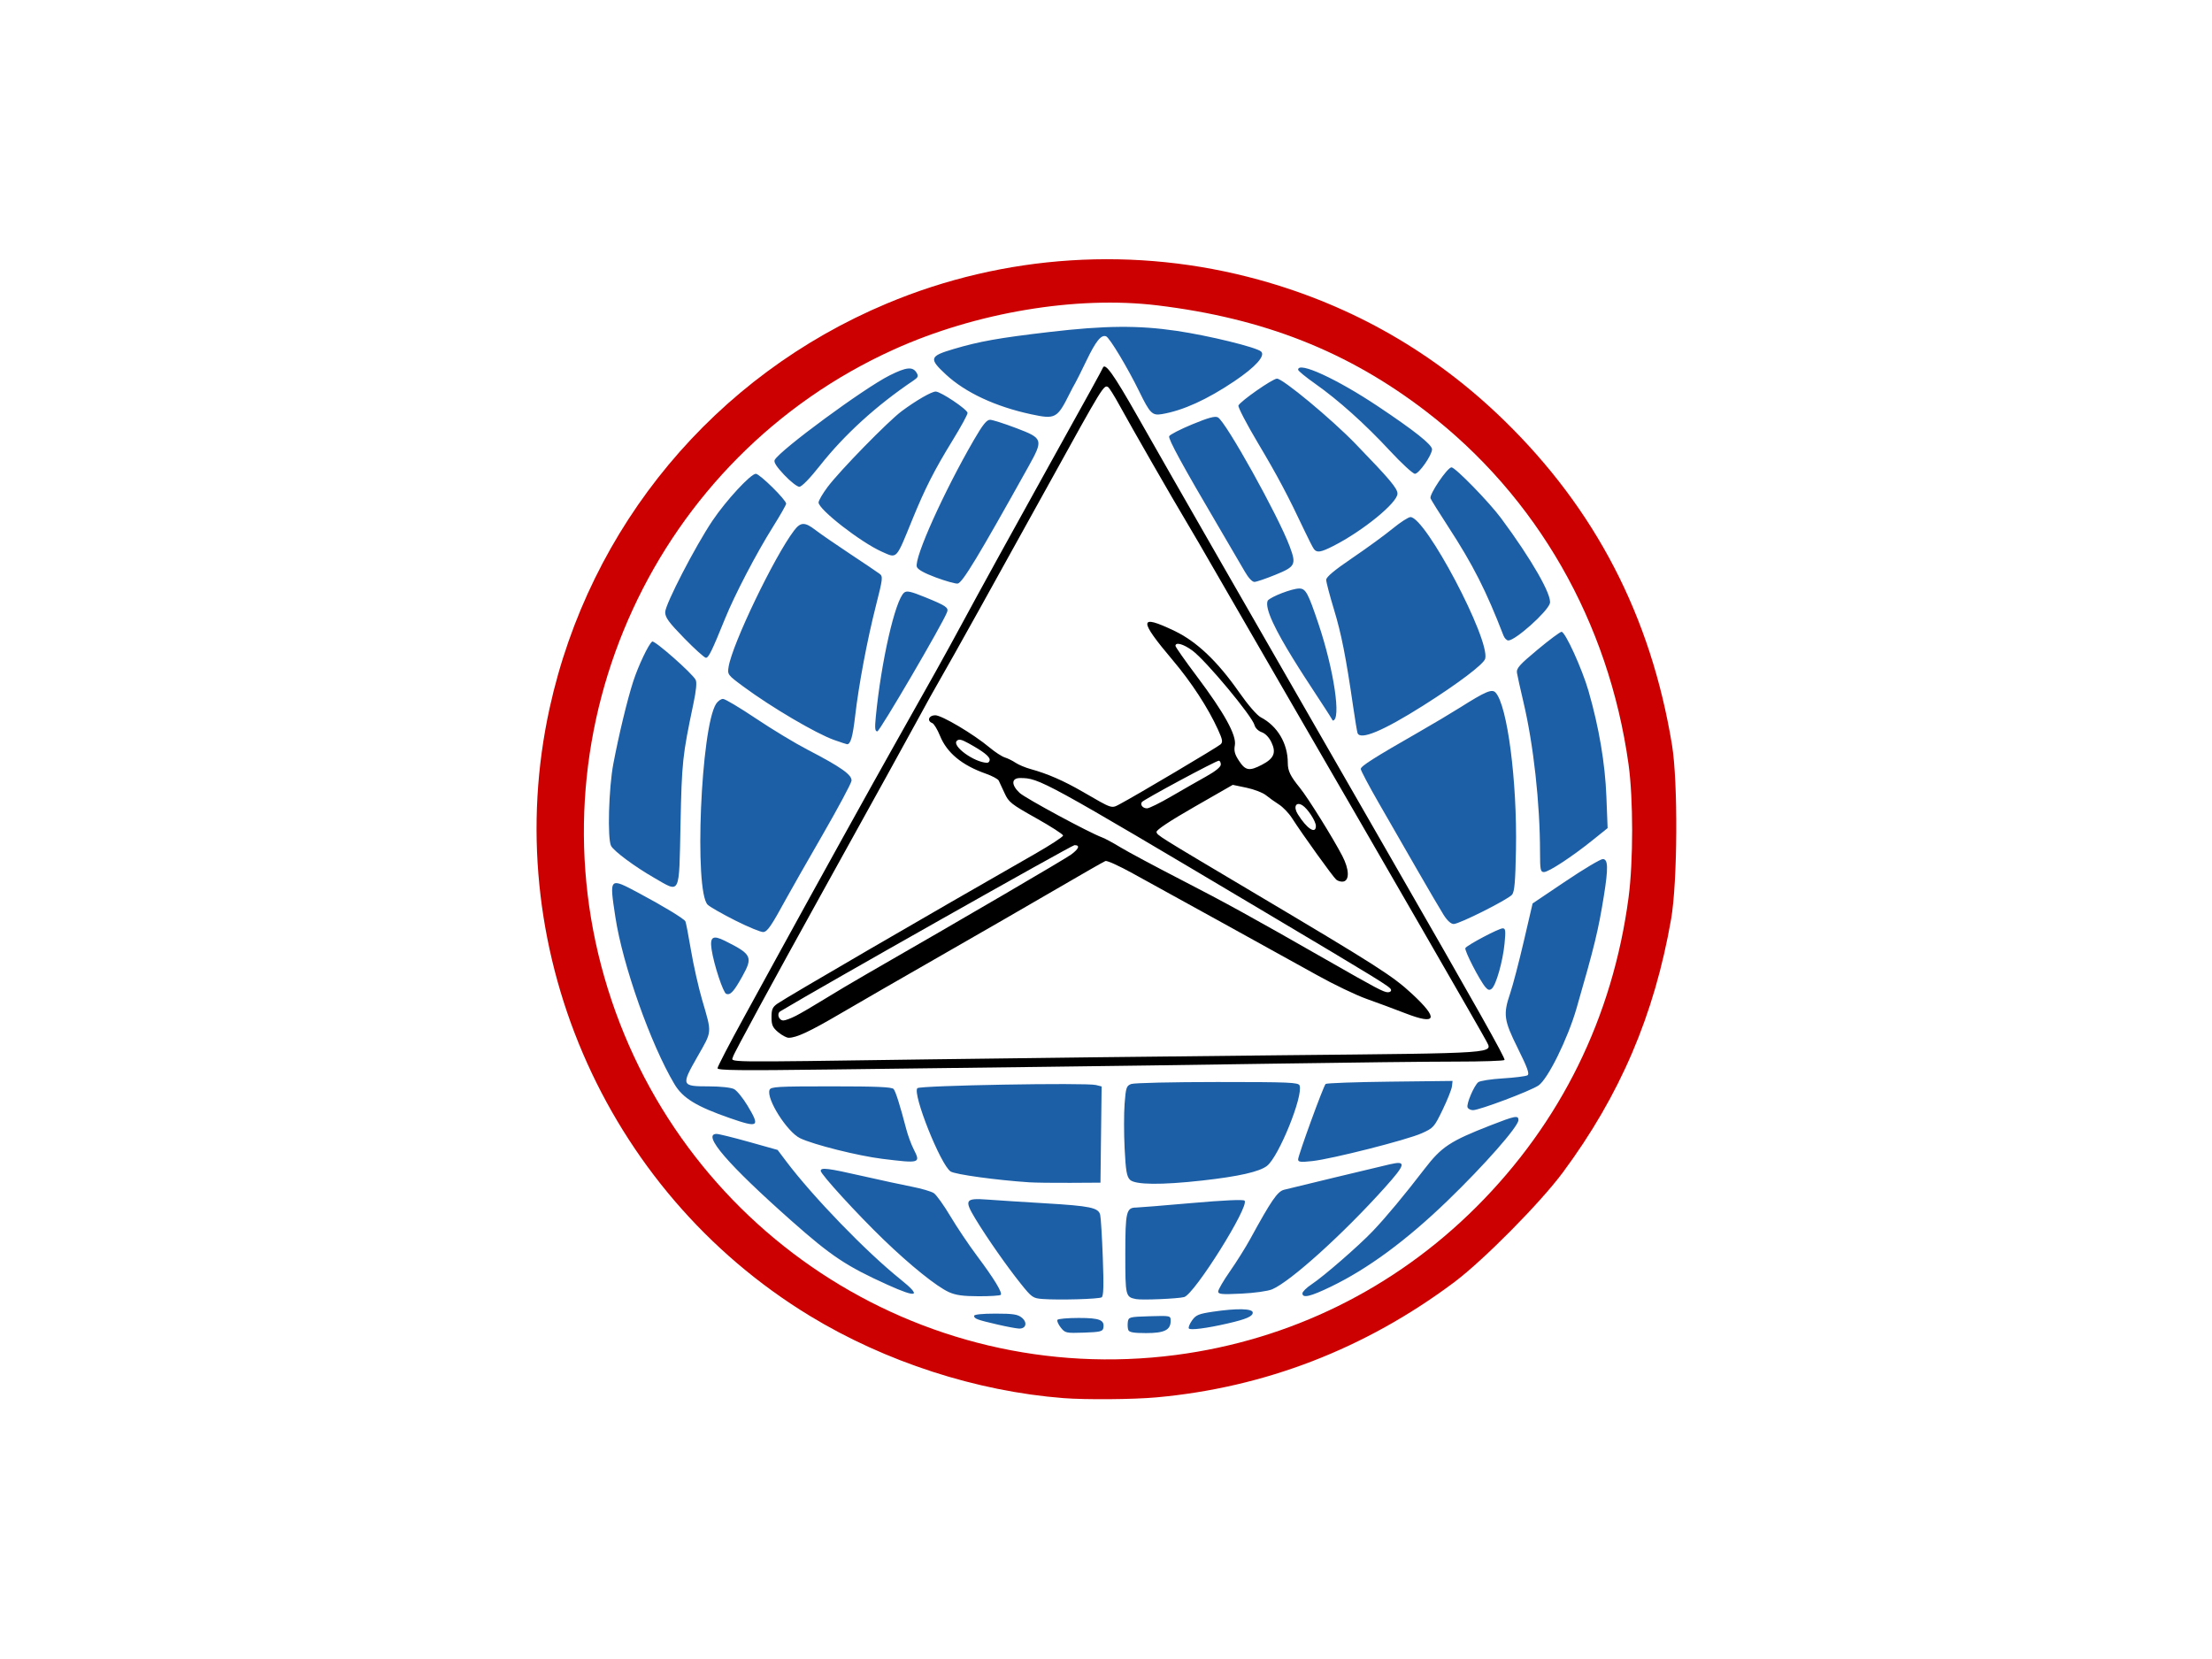 <?xml version="1.0" encoding="UTF-8" standalone="no"?>
<!-- Created with Inkscape (http://www.inkscape.org/) -->
<svg
   xmlns:svg="http://www.w3.org/2000/svg"
   xmlns="http://www.w3.org/2000/svg"
   version="1.0"
   width="1024"
   height="768"
   id="svg3198">
  <defs
     id="defs3200" />
  <g
     transform="translate(0,-284.362)"
     id="layer1">
    <rect
       width="1024"
       height="768"
       x="0"
       y="284.362"
       id="rect3786"
       style="fill:#ffffff;fill-opacity:1;stroke:none;stroke-width:16.575;stroke-miterlimit:4;stroke-dasharray:none;stroke-opacity:1" />
    <g
       transform="matrix(1,0,0,1.002,517.65,-196.492)"
       id="g3251">
      <path
         d="M -26.599,1093.211 C -27.747,1091.75 -28.442,1090.159 -28.142,1089.673 C -27.842,1089.188 -23.403,1088.791 -18.278,1088.791 C -8.47,1088.791 -6.175,1089.738 -6.893,1093.493 C -7.187,1095.031 -8.487,1095.332 -15.874,1095.578 C -24.185,1095.855 -24.589,1095.766 -26.599,1093.211 z M 4.675,1094.363 C 4.374,1093.579 4.276,1091.891 4.457,1090.613 C 4.772,1088.388 5.193,1088.279 14.536,1088.005 C 24.219,1087.72 24.286,1087.735 24.286,1090.1 C 24.286,1094.362 21.434,1095.791 12.926,1095.791 C 7.176,1095.791 5.084,1095.429 4.675,1094.363 z M 32.691,1093.638 C 32.399,1093.164 33.078,1091.486 34.202,1089.909 C 35.971,1087.425 37.258,1086.889 43.806,1085.915 C 54.936,1084.26 62.286,1084.419 62.286,1086.315 C 62.286,1088.061 59.328,1089.347 50.786,1091.317 C 41.042,1093.565 33.263,1094.562 32.691,1093.638 z M -55.894,1091.834 C -65.305,1089.659 -66.714,1089.136 -66.714,1087.822 C -66.714,1087.183 -62.952,1086.791 -56.825,1086.791 C -48.704,1086.791 -46.529,1087.121 -44.658,1088.635 C -41.887,1090.879 -42.63,1093.831 -45.933,1093.7 C -47.188,1093.65 -51.67,1092.811 -55.894,1091.834 z M -34.965,1080.038 C -39.48,1079.699 -39.985,1079.347 -45.095,1072.986 C -51.517,1064.992 -60.835,1051.689 -66.095,1043.006 C -71.406,1034.238 -70.833,1033.337 -60.44,1034.116 C -55.916,1034.455 -43.889,1035.227 -33.714,1035.83 C -12.877,1037.067 -9.169,1037.843 -8.342,1041.14 C -8.03,1042.382 -7.484,1051.302 -7.129,1060.964 C -6.646,1074.075 -6.784,1078.716 -7.674,1079.266 C -8.989,1080.078 -27.473,1080.601 -34.965,1080.038 z M 8.286,1080.086 C 3.39,1079.132 3.286,1078.698 3.286,1059.24 C 3.286,1039.771 3.752,1037.791 8.333,1037.791 C 9.38,1037.791 20.881,1036.858 33.89,1035.719 C 48.878,1034.406 57.891,1033.996 58.495,1034.6 C 60.929,1037.034 35.321,1077.818 30.527,1079.143 C 27.745,1079.912 11.029,1080.621 8.286,1080.086 z M -78.382,1076.855 C -84.113,1074.253 -96.128,1064.607 -108.66,1052.548 C -120.723,1040.941 -137.714,1022.4 -137.714,1020.845 C -137.714,1019.168 -134.47,1019.567 -118.35,1023.226 C -110.025,1025.115 -99.676,1027.346 -95.352,1028.184 C -91.028,1029.022 -86.528,1030.347 -85.352,1031.128 C -84.176,1031.91 -80.739,1036.693 -77.714,1041.757 C -74.689,1046.822 -69.155,1055.046 -65.416,1060.033 C -57.423,1070.693 -53.456,1077.199 -54.383,1078.126 C -54.748,1078.492 -59.36,1078.781 -64.631,1078.769 C -71.861,1078.752 -75.237,1078.282 -78.382,1076.855 z M 85.286,1077.424 C 85.286,1076.672 87.198,1074.795 89.536,1073.253 C 95.14,1069.555 111.465,1055.382 117.882,1048.643 C 124.085,1042.128 132.45,1032.094 141.786,1019.97 C 149.688,1009.708 153.617,1007.114 172.28,999.841 C 183.797,995.353 185.286,995.07 185.286,997.369 C 185.286,1000.323 169.483,1018.248 152.295,1034.791 C 133.351,1053.023 115.6,1066.071 98.518,1074.317 C 88.96,1078.931 85.286,1079.794 85.286,1077.424 z M -106.76,1073.476 C -125.831,1064.875 -132.735,1060.292 -151.214,1043.961 C -180.655,1017.942 -192.82,1003.87 -185.964,1003.764 C -185.002,1003.749 -178.242,1005.408 -170.942,1007.452 L -157.67,1011.167 L -153.71,1016.412 C -141.289,1032.864 -116.602,1058.311 -100.795,1070.955 C -90.847,1078.913 -92.838,1079.755 -106.76,1073.476 z M 46.286,1076.555 C 46.286,1075.719 48.761,1071.493 51.787,1067.163 C 54.812,1062.833 58.975,1056.213 61.037,1052.452 C 70.944,1034.379 73.71,1030.36 76.786,1029.569 C 80.198,1028.691 119.732,1019.196 125.725,1017.815 C 133.538,1016.015 133.178,1017.702 123.432,1028.549 C 104.257,1049.893 79.799,1071.941 71.286,1075.556 C 69.295,1076.401 63.15,1077.264 57.036,1077.558 C 47.86,1077.998 46.286,1077.851 46.286,1076.555 z M -41.214,1026.126 C -56.373,1025.127 -75.453,1022.505 -77.573,1021.13 C -82.195,1018.135 -95.403,985.08 -92.956,982.633 C -91.702,981.378 -14.916,980.021 -10.329,981.173 L -7.676,981.838 L -7.945,1004.065 L -8.214,1026.291 L -22.214,1026.373 C -29.914,1026.419 -38.464,1026.308 -41.214,1026.126 z M 5.448,1024.953 C 3.941,1023.446 3.496,1020.853 2.973,1010.536 C 2.623,1003.616 2.619,994.281 2.965,989.789 C 3.539,982.356 3.811,981.542 6.005,980.707 C 7.331,980.203 25.276,979.791 45.882,979.791 C 79.164,979.791 83.416,979.968 83.957,981.377 C 85.771,986.104 74.381,1014.211 68.905,1018.518 C 65.452,1021.234 55.846,1023.413 39.052,1025.289 C 19.942,1027.424 7.798,1027.303 5.448,1024.953 z M -109.214,1015.281 C -120.381,1013.907 -141.075,1008.728 -147.239,1005.765 C -153.267,1002.868 -162.988,987.551 -161.409,983.438 C -160.843,981.963 -157.864,981.791 -132.868,981.791 C -111.742,981.791 -104.716,982.095 -103.957,983.041 C -102.989,984.249 -100.993,990.574 -98.109,1001.571 C -97.347,1004.476 -95.805,1008.654 -94.681,1010.856 C -91.373,1017.34 -91.692,1017.437 -109.214,1015.281 z M 83.286,1015.554 C 83.286,1013.704 94.98,981.685 96.018,980.692 C 96.44,980.288 109.836,979.808 125.786,979.624 L 154.786,979.291 L 154.505,981.782 C 154.35,983.151 152.406,988.028 150.185,992.618 C 146.291,1000.663 145.941,1001.054 140.465,1003.494 C 133.56,1006.571 98.914,1015.35 89.839,1016.322 C 84.423,1016.902 83.286,1016.769 83.286,1015.554 z M -179.714,996.483 C -195.23,991.113 -201.567,987.244 -205.42,980.791 C -216.446,962.322 -229.426,925.665 -232.79,903.495 C -235.586,885.068 -235.69,885.172 -221.869,892.521 C -210.749,898.435 -201.18,904.226 -200.377,905.529 C -200.119,905.948 -198.958,911.917 -197.797,918.793 C -196.637,925.67 -194.308,936.02 -192.622,941.793 C -188.017,957.567 -187.889,956.002 -194.774,968.063 C -202.429,981.474 -202.306,981.785 -189.342,981.806 C -184.078,981.814 -179.208,982.343 -177.836,983.056 C -176.528,983.735 -173.709,987.196 -171.571,990.746 C -165.676,1000.539 -166.441,1001.078 -179.714,996.483 z M 161.723,991.488 C 161.12,989.916 164.698,981.523 166.669,979.887 C 167.443,979.245 172.591,978.445 178.109,978.109 C 183.627,977.772 188.736,977.13 189.463,976.681 C 190.481,976.052 189.471,973.23 185.034,964.317 C 178.499,951.187 178.134,948.563 181.479,938.735 C 182.685,935.191 185.509,924.416 187.754,914.791 L 191.836,897.291 L 207.102,887.041 C 215.498,881.403 223.249,876.791 224.327,876.791 C 226.803,876.791 226.915,880.921 224.792,894.052 C 222.245,909.81 220.452,917.155 212.16,945.791 C 208.079,959.885 198.866,978.508 194.539,981.41 C 190.738,983.958 167.242,992.791 164.262,992.791 C 163.141,992.791 161.998,992.205 161.723,991.488 z M -181.445,939.08 C -182.871,938.567 -187.19,925.497 -188.229,918.552 C -189.103,912.712 -187.659,911.779 -182.061,914.564 C -169.587,920.77 -168.988,922.012 -174.076,931.111 C -177.948,938.033 -179.547,939.762 -181.445,939.08 z M 170.062,936.037 C 167.366,932.954 160.114,918.877 160.718,917.9 C 161.587,916.494 176.194,908.791 177.992,908.791 C 179.316,908.791 179.441,909.841 178.841,915.924 C 178.038,924.076 174.922,935.018 172.934,936.667 C 171.916,937.513 171.219,937.36 170.062,936.037 z M -177.214,905.197 C -183.264,902.162 -189.038,898.868 -190.045,897.877 C -196.393,891.625 -193.202,815.917 -186.131,805.041 C -185.326,803.803 -183.891,802.791 -182.941,802.792 C -181.991,802.793 -175.139,806.863 -167.714,811.837 C -160.289,816.811 -149.489,823.323 -143.714,826.309 C -128.359,834.249 -123.162,837.915 -123.454,840.602 C -123.586,841.817 -129.607,853.044 -136.834,865.551 C -144.06,878.058 -151.573,891.216 -153.529,894.791 C -160.636,907.778 -162.356,910.292 -164.279,910.502 C -165.343,910.619 -171.164,908.231 -177.214,905.197 z M 150.627,902.541 C 149.15,900.203 143.664,890.866 138.434,881.791 C 133.205,872.716 125.182,858.798 120.606,850.861 C 116.03,842.925 112.286,835.856 112.286,835.153 C 112.286,833.855 118.554,829.884 139.286,818.048 C 145.611,814.437 154.22,809.32 158.418,806.677 C 170.104,799.318 173.032,798.088 174.678,799.846 C 180.146,805.687 184.719,840.759 184.137,872.39 C 183.865,887.2 183.46,891.88 182.337,893.232 C 180.462,895.487 157.934,906.791 155.314,906.791 C 154.045,906.791 152.327,905.233 150.627,902.541 z M -214.785,885.472 C -223.81,880.291 -233.441,873.17 -234.763,870.699 C -236.506,867.442 -235.864,844.073 -233.721,832.789 C -231.192,819.472 -227.251,803.165 -224.539,794.791 C -222.178,787.498 -217.301,777.272 -215.719,776.294 C -214.637,775.625 -197.261,790.9 -195.623,793.96 C -194.998,795.129 -195.337,798.781 -196.648,804.999 C -201.711,829.018 -202.02,831.898 -202.621,860.791 C -203.315,894.128 -202.519,892.513 -214.785,885.472 z M 195.276,873.541 C 195.252,850.939 192.271,824.034 187.609,804.321 C 186.174,798.254 184.822,792.166 184.604,790.791 C 184.268,788.662 185.681,787.067 194.133,780.041 C 199.591,775.503 204.587,771.791 205.235,771.791 C 206.955,771.791 214.752,788.871 217.722,799.146 C 222.575,815.933 225.396,832.553 225.995,847.885 L 226.565,862.479 L 219.675,868.012 C 210.123,875.684 199.267,882.791 197.1,882.791 C 195.479,882.791 195.285,881.804 195.276,873.541 z M -131.518,821.76 C -139.945,818.766 -160.595,806.633 -173.578,797.046 C -180.81,791.705 -180.93,791.544 -180.353,787.95 C -178.667,777.457 -159.286,737.186 -150.077,725.041 C -147.022,721.012 -145.082,720.965 -140.113,724.798 C -137.969,726.452 -130.814,731.375 -124.214,735.737 C -117.614,740.1 -111.433,744.259 -110.477,744.98 C -108.845,746.212 -108.948,747.106 -112.177,759.791 C -116.24,775.755 -120.091,796.186 -121.789,810.791 C -122.909,820.425 -123.933,823.91 -125.587,823.718 C -125.932,823.678 -128.601,822.797 -131.518,821.76 z M 110.79,818.541 C 110.553,817.853 109.671,812.566 108.831,806.791 C 105.44,783.471 103.322,772.741 99.888,761.483 C 97.907,754.988 96.286,748.822 96.286,747.779 C 96.286,746.474 100.067,743.32 108.421,737.658 C 115.096,733.134 123.478,727.038 127.048,724.112 C 130.619,721.185 134.329,718.791 135.292,718.791 C 142.312,718.791 172.157,775.199 169.898,784.198 C 169.274,786.686 157.485,795.595 141.286,805.822 C 122.629,817.601 111.999,822.034 110.79,818.541 z M -112.215,811.041 C -109.717,785.432 -103.245,757.136 -99.098,753.695 C -97.9,752.7 -96.058,753.099 -89.416,755.796 C -79.696,759.741 -78.43,760.599 -79.221,762.701 C -81.228,768.035 -110.388,817.791 -111.508,817.791 C -112.592,817.791 -112.738,816.401 -112.215,811.041 z M 69.215,757.377 C 70.76,755.515 80.482,751.791 83.798,751.791 C 86.796,751.791 87.862,753.74 92.689,768.049 C 99.891,789.399 103.356,812.791 99.316,812.791 C 93.148,802.246 65.918,764.609 69.215,757.377 z M -200.896,774.769 C -208.077,767.422 -209.714,765.182 -209.714,762.705 C -209.714,759.152 -195.744,732.19 -187.811,720.434 C -181.48,711.052 -170.116,698.791 -167.752,698.791 C -165.976,698.791 -153.714,710.853 -153.714,712.6 C -153.714,713.14 -156.483,717.988 -159.867,723.372 C -167.565,735.62 -177.515,754.657 -182.038,765.791 C -188.073,780.647 -189.613,783.791 -190.861,783.791 C -191.53,783.791 -196.046,779.731 -200.896,774.769 z M 178.365,773.541 C 170.352,752.834 164.258,740.854 152.807,723.291 C 148.568,716.79 144.868,710.867 144.585,710.128 C 143.903,708.35 152.362,695.866 154.286,695.812 C 155.993,695.763 171.621,711.755 177.231,719.291 C 191.337,738.239 200.974,755.047 199.818,758.688 C 198.541,762.713 183.854,775.791 180.611,775.791 C 179.855,775.791 178.844,774.778 178.365,773.541 z M -84.421,746.679 C -89.822,744.677 -92.832,742.997 -93.222,741.766 C -94.515,737.692 -80.655,706.955 -66.741,683.041 C -62.641,675.993 -60.866,673.802 -59.287,673.839 C -58.147,673.866 -52.714,675.594 -47.214,677.68 C -34.744,682.409 -34.572,682.948 -41.544,695.437 C -64.774,737.051 -72.177,749.261 -74.326,749.507 C -75.364,749.626 -79.908,748.353 -84.421,746.679 z M 58.651,744.041 C 57.156,741.428 51.818,732.316 46.789,723.791 C 29.9,695.158 23.094,682.732 23.591,681.437 C 23.863,680.729 28.651,678.264 34.231,675.96 C 41.738,672.859 44.837,672.015 46.147,672.717 C 49.843,674.695 74.097,718.192 79.387,732.331 C 82.53,740.734 82.061,741.666 72.786,745.441 C 68.386,747.232 64.017,748.718 63.078,748.744 C 62.062,748.772 60.268,746.865 58.651,744.041 z M -109.422,734.779 C -119.178,730.442 -138.714,715.276 -138.714,712.039 C -138.714,711.177 -136.829,707.957 -134.524,704.882 C -128.923,697.408 -106.472,674.478 -100.214,669.841 C -93.571,664.917 -86.403,660.791 -84.494,660.791 C -82.15,660.791 -69.751,669.094 -69.731,670.677 C -69.722,671.439 -72.836,677.131 -76.651,683.326 C -85.112,697.064 -89.417,705.521 -95.379,720.113 C -102.983,738.725 -102.255,737.965 -109.422,734.779 z M 90.594,733.541 C 90.079,732.853 88.17,729.141 86.352,725.291 C 78.619,708.914 73.771,699.801 64.734,684.652 C 59.463,675.816 55.379,667.989 55.66,667.258 C 56.387,665.363 71.448,654.861 73.493,654.823 C 76.16,654.773 98.708,673.449 109.836,684.926 C 125.717,701.303 129.286,705.529 129.286,707.96 C 129.286,712.155 113.224,725.228 99.569,732.147 C 93.749,735.097 91.967,735.373 90.594,733.541 z M -154.621,699.295 C -158.226,695.484 -159.573,693.365 -159.017,692.381 C -156.353,687.669 -117.742,659.318 -105.875,653.36 C -98.078,649.446 -95.098,649.155 -93.316,652.134 C -92.408,653.653 -92.647,654.268 -94.68,655.634 C -111.917,667.218 -126.666,680.608 -138.087,695.041 C -142.758,700.943 -146.517,704.791 -147.614,704.791 C -148.609,704.791 -151.763,702.318 -154.621,699.295 z M 125.767,688.144 C 114.215,675.722 101.936,664.736 91.036,657.073 C 86.773,654.076 83.286,651.212 83.286,650.708 C 83.286,646.721 101.13,654.89 120.286,667.647 C 137.105,678.847 145.286,685.333 145.286,687.468 C 145.286,690.131 139.234,698.791 137.372,698.791 C 136.435,698.791 131.212,694 125.767,688.144 z M -40.214,671.313 C -56.728,667.787 -70.692,661.299 -79.714,652.963 C -87.743,645.545 -87.415,644.453 -76.165,641.131 C -64.189,637.595 -55.311,636.02 -31.923,633.283 C -6.294,630.283 9.299,630.14 26.984,632.742 C 41.981,634.948 64.099,640.355 66.172,642.321 C 68.229,644.271 63.563,649.44 53.858,655.963 C 41.108,664.532 29.966,669.582 20.203,671.218 C 15.761,671.963 14.706,670.909 9.752,660.786 C 4.371,649.79 -3.992,635.898 -5.603,635.28 C -7.879,634.407 -10.354,637.474 -14.774,646.649 C -17.064,651.402 -19.347,655.966 -19.847,656.791 C -20.348,657.616 -21.545,659.866 -22.509,661.791 C -28.231,673.225 -29.094,673.688 -40.214,671.313 z"
         id="path3259"
         style="fill:#1d5fa7;fill-opacity:1" />
      <path
         d="M -25.714,1126.093 C -66.008,1122.97 -108.293,1109.28 -143.214,1088.05 C -238.824,1029.924 -287.576,916.226 -263.6,807.291 C -245.077,723.131 -187.143,653.755 -107.535,620.402 C -53.033,597.568 7.667,593.7 64.786,609.422 C 108.051,621.331 146.008,643.049 178.157,674.291 C 220.572,715.509 246.178,764.867 255.973,824.291 C 258.801,841.451 258.563,887.651 255.558,904.821 C 247.804,949.116 231.952,986.135 205.469,1021.791 C 194.947,1035.958 168.559,1062.559 154.993,1072.674 C 113.893,1103.319 67.391,1121.242 17.286,1125.749 C 6.553,1126.715 -15.42,1126.89 -25.714,1126.093 z M 26.286,1106.164 C 79.152,1099.285 127.507,1075.522 165.359,1037.819 C 204.495,998.837 228.551,950.042 235.872,894.791 C 238.082,878.11 238.078,849.181 235.862,833.291 C 226.681,767.44 193.406,709.524 142.207,670.279 C 106.062,642.573 67.077,627.209 17.786,621.243 C -19.74,616.7 -66.283,624.482 -104.326,641.658 C -214.435,691.373 -271.702,815.444 -238.225,931.753 C -204.846,1047.721 -92.725,1121.651 26.286,1106.164 z M -25.076,1092.291 C -25.56,1091.03 -24.3,1090.791 -17.183,1090.791 C -10.322,1090.791 -8.714,1091.075 -8.714,1092.291 C -8.714,1093.497 -10.258,1093.791 -16.607,1093.791 C -22.701,1093.791 -24.632,1093.449 -25.076,1092.291 z M 6.286,1091.849 C 6.286,1090.052 6.826,1089.95 13.536,1090.487 C 21.548,1091.128 21.771,1091.197 20.827,1092.724 C 20.462,1093.314 17.064,1093.791 13.227,1093.791 C 7.022,1093.791 6.286,1093.585 6.286,1091.849 z M -53.214,1090.314 L -58.214,1089.028 L -52.587,1088.91 C -48.688,1088.827 -46.577,1089.252 -45.714,1090.291 C -44.156,1092.168 -45.976,1092.174 -53.214,1090.314 z M 36.286,1090.459 C 37.942,1088.714 50.273,1086.473 55.476,1086.973 C 58.269,1087.241 57.663,1087.566 51.6,1089.051 C 47.647,1090.019 42.247,1091.088 39.6,1091.426 C 35.235,1091.983 34.926,1091.893 36.286,1090.459 z M -33.416,1077.99 L -38.618,1077.69 L -45.445,1068.99 C -55.598,1056.053 -67.651,1037.394 -66.559,1036.302 C -66.257,1036 -59.305,1036.226 -51.112,1036.805 C -42.918,1037.385 -30.675,1038.245 -23.906,1038.716 C -17.136,1039.188 -11.296,1039.876 -10.927,1040.245 C -10.073,1041.098 -8.266,1076.676 -9.037,1077.447 C -9.685,1078.095 -25.5,1078.448 -33.416,1077.99 z M 9.286,1077.869 L 5.786,1077.291 L 5.513,1059.018 C 5.303,1044.926 5.532,1040.646 6.513,1040.309 C 8.262,1039.709 55.659,1035.831 56.081,1036.253 C 56.97,1037.142 41.137,1064.026 35.391,1071.384 C 33.073,1074.352 30.189,1076.979 28.981,1077.222 C 24.863,1078.052 12.794,1078.448 9.286,1077.869 z M -76.214,1075.715 C -81.074,1074.265 -95.452,1062.742 -109.485,1049.051 C -123.111,1035.757 -135.069,1022.813 -134.371,1022.114 C -134.148,1021.891 -125.696,1023.554 -115.59,1025.811 C -105.483,1028.067 -94.739,1030.448 -91.714,1031.102 C -86.455,1032.239 -86.03,1032.575 -82.01,1038.791 C -77.218,1046.199 -66.012,1062.529 -60.49,1070.15 C -58.441,1072.978 -56.754,1075.628 -56.74,1076.041 C -56.705,1077.078 -72.533,1076.814 -76.214,1075.715 z M 49.307,1074.083 C 56.19,1064.639 61.992,1055.504 66.404,1047.164 C 74.765,1031.359 73.451,1032.467 88.018,1028.938 C 114.68,1022.479 126.213,1019.791 127.268,1019.791 C 128.84,1019.791 113.948,1036.885 104.138,1046.342 C 92.697,1057.371 75.221,1071.502 70.67,1073.403 C 68.604,1074.267 62.619,1075.229 57.371,1075.543 C 47.919,1076.107 47.843,1076.093 49.307,1074.083 z M 90.286,1075.424 C 90.286,1075.222 92.086,1073.865 94.286,1072.409 C 96.951,1070.646 98.286,1070.206 98.286,1071.091 C 98.286,1071.822 96.695,1073.179 94.752,1074.106 C 91.154,1075.821 90.286,1076.078 90.286,1075.424 z M -114.068,1067.779 C -127.9,1060.837 -132.013,1058.007 -146.407,1045.531 C -168.126,1026.706 -188.416,1005.791 -184.96,1005.791 C -183.931,1005.791 -159.492,1012.657 -159.197,1013.029 C -143.314,1033.048 -121.119,1056.545 -106.412,1068.912 C -103.221,1071.595 -100.971,1073.776 -101.412,1073.759 C -101.853,1073.742 -107.548,1071.05 -114.068,1067.779 z M 101.286,1068.76 C 100.035,1067.927 100.367,1067.251 103.286,1064.693 C 114.644,1054.737 126.302,1042.368 137.596,1028.291 C 151.259,1011.262 151.304,1011.225 167.075,1004.155 C 174.645,1000.762 175.501,1000.577 176.951,1002.027 C 178.401,1003.477 178.145,1004.126 173.997,1009.516 C 165.678,1020.327 134.241,1049.64 122.528,1057.506 C 116.62,1061.474 111.293,1065.139 110.692,1065.649 C 109.597,1066.578 103.65,1069.804 103.085,1069.775 C 102.921,1069.767 102.111,1069.31 101.286,1068.76 z M -41.214,1024.088 C -54.996,1023.342 -74.263,1020.661 -76.534,1019.173 C -79.841,1017.006 -88.03,998.522 -90.706,987.186 L -91.438,984.081 L -76.326,983.447 C -68.015,983.099 -49.627,982.801 -35.464,982.786 L -9.714,982.758 L -9.714,1003.774 L -9.714,1024.791 L -22.464,1024.602 C -29.477,1024.498 -37.914,1024.266 -41.214,1024.088 z M 6.345,1023.362 C 5.537,1022.388 5.099,1015.84 4.972,1002.825 C 4.817,986.89 5.031,983.566 6.266,982.803 C 7.088,982.295 24.341,981.861 45.016,981.828 C 88.117,981.759 84.141,980.41 79.714,993.6 C 76.242,1003.943 69.45,1016.776 66.875,1017.858 C 54.857,1022.91 9.4,1027.043 6.345,1023.362 z M -105.714,1013.603 C -120.878,1011.482 -147.714,1004.548 -147.714,1002.751 C -147.714,1002.223 -148.286,1001.791 -148.985,1001.791 C -149.684,1001.791 -151.362,999.766 -152.714,997.291 C -154.066,994.816 -155.436,992.791 -155.758,992.791 C -156.449,992.791 -159.714,986.16 -159.714,984.757 C -159.714,984.159 -149.428,983.791 -132.749,983.791 C -101.989,983.791 -104.919,982.816 -102.695,993.791 C -101.971,997.366 -100.105,1003.441 -98.55,1007.291 C -96.994,1011.141 -95.72,1014.403 -95.718,1014.541 C -95.713,1014.889 -98.169,1014.659 -105.714,1013.603 z M 85.74,1013.154 C 86.156,1012.129 87.554,1008.366 88.847,1004.791 C 90.14,1001.216 92.513,994.691 94.121,990.291 L 97.044,982.291 L 124.915,981.731 C 140.244,981.423 152.872,981.21 152.978,981.257 C 153.084,981.304 151.238,985.409 148.876,990.38 C 144.789,998.979 144.343,999.517 139.683,1001.476 C 131.089,1005.087 102.867,1012.312 89.385,1014.352 C 85.364,1014.96 85.05,1014.857 85.74,1013.154 z M 179.286,1000.972 C 179.286,999.764 181.183,998.355 181.876,999.048 C 182.128,999.3 181.648,1000.075 180.81,1000.771 C 179.859,1001.559 179.286,1001.635 179.286,1000.972 z M -179.714,994.399 C -189.714,990.784 -199.055,986.29 -200.706,984.3 C -202.092,982.631 -202.021,982.561 -199.706,983.326 C -198.336,983.779 -194.155,984.038 -190.415,983.901 C -179.953,983.52 -178.215,984.198 -174.215,990.224 C -172.29,993.124 -170.714,995.789 -170.714,996.144 C -170.714,997.266 -173.018,996.82 -179.714,994.399 z M 165.388,985.999 L 167.441,981.059 L 173.51,980.425 C 176.848,980.076 181.956,979.791 184.861,979.791 C 191.182,979.791 193.687,977.976 192.322,974.385 C 191.833,973.1 189.15,967.498 186.359,961.937 C 183.569,956.377 181.286,950.569 181.286,949.031 C 181.286,947.493 182.442,942.694 183.856,938.365 C 185.27,934.037 187.992,923.508 189.905,914.968 C 191.818,906.429 193.612,899.072 193.891,898.621 C 194.45,897.717 218.437,881.749 222.036,879.886 C 224.149,878.791 224.285,878.92 224.279,882.006 C 224.272,885.436 221.16,904.377 219.467,911.291 C 209.625,951.494 200.409,975.289 192.894,979.9 C 189.218,982.156 171.179,989.239 166.56,990.24 L 163.335,990.939 L 165.388,985.999 z M -206.082,975.541 C -215.438,958.665 -227.509,924.339 -230.173,907.032 C -230.998,901.674 -231.966,895.603 -232.324,893.541 C -232.826,890.651 -232.648,889.791 -231.545,889.791 C -230.758,889.791 -229.687,890.201 -229.164,890.703 C -228.642,891.204 -225.289,893.074 -221.714,894.857 C -218.139,896.641 -212.202,900.03 -208.52,902.389 C -202.929,905.971 -201.738,907.223 -201.292,909.984 C -198.758,925.661 -197.201,933.013 -194.104,943.929 L -190.519,956.568 L -196.731,967.661 C -200.262,973.966 -202.691,979.409 -202.36,980.272 C -201.058,983.664 -202.819,981.426 -206.082,975.541 z M -181.725,934.77 C -182.9,932.575 -186.714,918.315 -186.714,916.117 C -186.714,915.005 -186.081,915.029 -183.153,916.252 C -177.841,918.471 -173.832,922.006 -173.77,924.526 C -173.722,926.451 -179.198,936.791 -180.265,936.791 C -180.473,936.791 -181.131,935.882 -181.725,934.77 z M 166.926,927.151 C 164.423,922.833 162.693,919.021 163.081,918.679 C 163.468,918.338 166.875,916.356 170.65,914.274 L 177.515,910.491 L 176.816,915.891 C 175.932,922.731 173.386,933.027 172.303,934.146 C 171.848,934.616 169.428,931.468 166.926,927.151 z M -177.408,902.731 L -189.601,896.727 L -190.374,892.009 C -191.584,884.624 -191.196,844.483 -189.798,832.291 C -187.804,814.908 -185.376,804.791 -183.197,804.791 C -182.405,804.791 -175.716,808.838 -168.333,813.784 C -160.95,818.73 -148.903,825.979 -141.562,829.892 C -134.221,833.805 -127.652,837.464 -126.964,838.021 C -124.923,839.678 -125.491,841.94 -129.797,849.307 C -132.043,853.148 -135.127,858.541 -136.65,861.291 C -144.999,876.366 -151.224,886.446 -152.926,887.645 C -153.984,888.389 -154.636,889.552 -154.376,890.229 C -153.841,891.625 -162.677,907.976 -164.214,908.436 C -164.764,908.6 -170.701,906.033 -177.408,902.731 z M 149.468,896.541 C 146.744,892.003 141.817,883.566 138.518,877.791 C 135.218,872.016 128.42,860.316 123.409,851.791 C 118.399,843.266 114.297,836 114.293,835.645 C 114.283,834.796 120.879,830.724 136.786,821.757 C 143.936,817.727 154.708,811.352 160.725,807.59 C 166.742,803.828 172.142,800.9 172.725,801.084 C 174.436,801.621 177.87,813.561 179.113,823.291 C 181.96,845.578 182.285,850.245 182.271,868.7 C 182.261,882.24 181.875,889.043 181.021,890.727 C 180.199,892.348 175.936,895.095 168.286,898.933 C 161.961,902.106 156.253,904.722 155.603,904.746 C 154.952,904.771 152.192,901.078 149.468,896.541 z M -213.453,883.817 C -221.027,879.688 -230.271,873.235 -232.556,870.482 C -234.374,868.291 -233.549,841.347 -231.315,829.959 C -226.851,807.209 -217.873,779.291 -215.02,779.291 C -213.768,779.291 -199.556,791.413 -197.966,793.837 C -197.266,794.905 -197.378,797.539 -198.329,802.337 C -204.139,831.672 -204.675,836.948 -204.697,865.041 C -204.706,877.553 -205.052,887.784 -205.464,887.777 C -205.877,887.769 -209.472,885.987 -213.453,883.817 z M 197.276,872.642 C 197.249,849.646 194.214,823.183 189.152,801.791 L 186.194,789.291 L 188.49,787.455 C 189.752,786.445 191.911,784.642 193.286,783.449 C 194.661,782.256 197.897,779.562 200.478,777.462 L 205.17,773.644 L 207.115,777.468 C 216.396,795.711 223.059,823.593 223.92,847.791 L 224.437,862.291 L 215.111,869.139 C 209.982,872.906 203.873,877.114 201.536,878.491 L 197.286,880.994 L 197.276,872.642 z M -130.714,820.095 C -139.51,816.944 -168.839,799.206 -176.498,792.406 C -178.312,790.796 -178.647,789.751 -178.127,787.334 C -175.246,773.963 -151.003,725.99 -146.194,724.145 C -145.25,723.782 -141.88,725.667 -137.437,729.042 C -133.464,732.06 -125.84,737.353 -120.494,740.804 C -115.148,744.255 -110.944,747.353 -111.15,747.687 C -111.357,748.022 -113.333,755.945 -115.542,765.293 C -119.583,782.402 -123.01,801.544 -124.268,814.041 C -124.877,820.088 -125.169,820.783 -127.081,820.712 C -128.254,820.668 -129.889,820.391 -130.714,820.095 z M 112.286,816.907 C 112.286,816.422 113.231,815.777 114.386,815.475 C 115.629,815.15 116.2,814.461 115.785,813.79 C 115.399,813.165 114.477,812.887 113.736,813.172 C 112.133,813.786 111.637,812.397 110.382,803.791 C 106.173,774.907 106.08,774.447 101.683,760.559 C 99.815,754.657 98.286,749.199 98.286,748.43 C 98.286,747.661 102.833,743.94 108.391,740.161 C 113.95,736.383 122.059,730.478 126.412,727.041 C 130.766,723.603 134.738,720.791 135.24,720.791 C 140.123,720.791 165.427,767.637 167.702,780.889 C 168.305,784.405 168.153,784.615 161.053,790.049 C 152.129,796.878 133.426,808.703 123.311,813.912 C 115.97,817.692 112.286,818.693 112.286,816.907 z M -109.702,807.707 C -109.681,800.267 -105.158,775.873 -101.775,764.95 C -98.106,753.104 -99.02,753.494 -87.283,758.76 C -81.572,761.322 -80.758,762.001 -81.578,763.52 C -84.012,768.028 -108.919,811.329 -109.292,811.702 C -109.524,811.934 -109.709,810.137 -109.702,807.707 z M 92.53,798.541 C 89.275,792.903 83.137,782.297 78.891,774.972 C 74.645,767.647 70.924,761.011 70.622,760.225 C 70.01,758.631 79.218,753.818 82.913,753.801 C 85.388,753.789 87.38,757.916 92.077,772.791 C 96.307,786.185 100.576,808.791 98.876,808.791 C 98.641,808.791 95.786,804.178 92.53,798.541 z M -200.176,772.638 C -207.059,765.321 -207.859,764.074 -207.412,761.351 C -206.802,757.639 -193.193,731.997 -186.663,722.26 C -184.071,718.393 -178.828,711.897 -175.014,707.826 L -168.079,700.422 L -165.647,702.319 C -164.309,703.363 -161.477,706.136 -159.354,708.482 L -155.494,712.748 L -160.532,720.601 C -169.006,733.811 -176.727,748.554 -183.633,764.709 C -187.257,773.189 -190.721,780.293 -191.33,780.496 C -191.939,780.699 -195.919,777.163 -200.176,772.638 z M 176.863,764.041 C 171.366,750.102 165.625,739.273 155.312,723.385 C 150.348,715.737 146.286,709.085 146.286,708.603 C 146.286,708.122 146.94,707.477 147.74,707.17 C 148.539,706.863 150.155,704.627 151.329,702.201 C 152.503,699.776 153.832,697.791 154.281,697.791 C 155.48,697.791 171.886,715.39 176.653,721.791 C 185.455,733.606 195.254,749.354 197.08,754.616 C 198.033,757.363 197.953,758.369 196.616,760.409 C 195.058,762.788 182.447,773.791 181.28,773.791 C 180.965,773.791 178.978,769.403 176.863,764.041 z M -83.964,744.679 C -88.227,743.009 -91.714,741.219 -91.714,740.702 C -91.714,738.892 -83.929,720.199 -78.594,709.198 C -71.629,694.836 -60.533,675.858 -59.079,675.82 C -56.218,675.746 -38.714,683.177 -38.714,684.466 C -38.714,686.417 -41.139,690.996 -54.144,713.61 C -73.072,746.526 -73.848,747.792 -75.051,747.753 C -75.691,747.732 -79.702,746.349 -83.964,744.679 z M 56.296,736.041 C 36.482,702.025 25.361,682.382 25.716,682.028 C 26.75,680.993 44.815,674 45.445,674.389 C 47.199,675.473 64.865,705.807 70.655,717.677 C 75.223,727.041 79.286,737.204 79.286,739.267 C 79.286,740.32 65.384,746.816 63.172,746.796 C 62.834,746.793 59.74,741.953 56.296,736.041 z M -111.524,731.343 C -119.848,726.86 -136.714,714.134 -136.714,712.337 C -136.714,709.855 -124.84,695.635 -113.85,684.956 C -101.864,673.309 -95.056,667.902 -88.491,664.816 L -83.995,662.702 L -77.866,666.497 C -74.494,668.583 -71.731,670.601 -71.725,670.98 C -71.719,671.36 -74.327,675.86 -77.521,680.98 C -85.606,693.944 -91.83,706.099 -98.149,721.264 C -101.122,728.4 -103.928,734.351 -104.385,734.49 C -104.841,734.629 -108.054,733.213 -111.524,731.343 z M 91.622,731.541 C 91.191,730.853 87.87,723.991 84.241,716.291 C 80.612,708.591 73.223,694.866 67.822,685.791 C 62.422,676.716 57.823,668.966 57.603,668.569 C 57.173,667.793 68.357,659.209 71.978,657.535 C 73.882,656.656 75.399,657.494 83.478,663.885 C 96.599,674.263 109.08,686.037 120.237,698.559 C 127.366,706.561 127.559,706.912 126.21,709.433 C 123.686,714.148 111.346,723.586 99.786,729.643 C 93.003,733.197 92.702,733.267 91.622,731.541 z M -153.592,698.123 C -155.309,696.04 -156.714,693.794 -156.714,693.133 C -156.714,691.618 -144.159,681.541 -126.857,669.168 C -104.189,652.957 -84.382,644.693 -103.376,659.37 C -116.399,669.433 -124.047,676.065 -129.233,681.791 C -131.973,684.816 -134.46,687.516 -134.761,687.791 C -135.062,688.066 -137.45,691.103 -140.069,694.541 C -142.688,697.978 -145.443,700.791 -146.191,700.791 C -146.939,700.791 -148.207,701.043 -149.01,701.351 C -149.912,701.697 -151.663,700.463 -153.592,698.123 z M 125.36,684.738 C 115.963,674.762 103.247,663.521 90.082,653.552 C 86.099,650.535 103.461,659 110.786,663.646 C 124.541,672.37 143.286,686.244 143.286,687.7 C 143.286,689.317 138.417,696.791 137.363,696.791 C 137.006,696.791 131.604,691.367 125.36,684.738 z M -38.214,669.718 C -57.158,665.42 -69.911,659.512 -78.944,650.85 C -84.087,645.919 -84.101,645.888 -81.664,644.963 C -78.368,643.712 -65.503,640.3 -58.714,638.878 C -54.253,637.943 -12.653,632.826 -9.29,632.798 C -8.782,632.794 -9.326,633.813 -10.499,635.061 C -11.672,636.31 -15.013,641.992 -17.923,647.687 C -30.257,671.823 -30.028,671.575 -38.214,669.718 z M 14.606,665.541 C 13.654,663.753 11.911,660.266 10.733,657.791 C 9.555,655.316 6.722,650.245 4.438,646.523 C 2.154,642.801 0.286,639.421 0.286,639.013 C 0.286,638.605 -0.858,637.037 -2.255,635.531 L -4.795,632.791 L 4.495,632.795 C 16.31,632.801 36.943,635.825 51.957,639.751 C 58.379,641.431 63.876,643.048 64.174,643.346 C 65.323,644.495 62.272,647.495 54.822,652.541 C 50.559,655.428 46.669,657.791 46.178,657.791 C 45.687,657.791 45.286,658.247 45.286,658.804 C 45.286,660.944 25.468,668.79 20.061,668.79 C 16.881,668.791 16.084,668.316 14.606,665.541 z"
         id="path3257"
         style="fill:none;fill-opacity:1" />
    </g>
    <path
       d="M 332.157,778.885 C 332.157,778.198 337.512,767.867 344.057,755.927 C 350.602,743.986 358.427,729.708 361.445,724.197 C 375.976,697.661 405.006,645.252 413.338,630.51 C 429.832,601.328 438.427,585.902 445.162,573.396 C 452.368,560.015 471.397,525.43 485.959,499.248 C 504.074,466.677 510.18,455.596 510.528,454.658 C 511.518,451.993 515.391,457.386 526.393,476.751 C 544.445,508.527 575.162,562.064 642.207,678.606 C 683.837,750.971 696.965,774.29 696.5,775.049 C 696.247,775.462 686.179,775.801 674.125,775.801 C 662.072,775.801 624.186,776.232 589.934,776.758 C 555.682,777.285 506.957,777.958 481.657,778.253 C 456.357,778.548 412.37,779.092 383.907,779.462 C 342.875,779.996 332.157,779.876 332.157,778.885 z M 430.657,774.764 C 469.157,774.228 542.459,773.373 593.55,772.863 C 695.671,771.844 691.006,772.177 687.968,766.125 C 686.457,763.118 641.023,684.352 596.158,606.963 C 581.462,581.612 565.954,554.784 561.697,547.344 C 557.439,539.904 551.79,530.209 549.142,525.801 C 542.86,515.342 523.636,481.859 518.221,471.948 C 515.89,467.679 513.528,463.906 512.974,463.563 C 511.023,462.355 510.552,463.123 486.179,507.264 C 461.93,551.18 440.501,589.688 435.716,597.945 C 432.842,602.905 428.32,611.021 425.667,615.981 C 423.014,620.941 402.61,657.889 380.324,698.087 C 358.039,738.286 339.607,772.217 339.365,773.488 C 338.834,776.269 330.724,776.156 430.657,774.764 z M 360.234,762.184 C 357.668,760.021 357.157,758.868 357.157,755.239 C 357.157,751.623 357.622,750.563 359.907,748.974 C 364.388,745.857 430.486,707.422 478.907,679.776 C 486.195,675.615 492.145,671.734 492.131,671.15 C 492.116,670.567 486.478,666.936 479.602,663.081 C 468.094,656.631 466.937,655.715 465.058,651.558 C 463.935,649.075 462.71,646.445 462.336,645.714 C 461.963,644.982 459.283,643.546 456.381,642.522 C 445.267,638.601 438.347,632.873 435.131,624.935 C 433.951,622.021 432.349,619.392 431.571,619.093 C 428.964,618.09 429.967,615.48 432.96,615.48 C 436.017,615.48 450.694,624.2 458.166,630.455 C 460.646,632.531 463.796,634.579 465.166,635.006 C 466.536,635.433 468.782,636.544 470.157,637.474 C 471.532,638.404 474.682,639.721 477.157,640.401 C 484.902,642.528 492.352,645.774 501.157,650.857 C 515.445,659.104 514.332,658.753 518.763,656.406 C 525.905,652.624 563.638,630.237 565.025,628.958 C 566.174,627.9 565.977,626.787 563.794,622.009 C 559.214,611.986 551.541,600.217 542.986,590.095 C 526.993,571.172 527.123,568.495 543.653,576.4 C 554,581.348 563.573,590.434 573.67,604.888 C 577.717,610.682 581.881,615.494 583.639,616.411 C 591.373,620.444 596.158,628.516 596.158,637.533 C 596.158,641.234 597.318,643.624 601.77,649.098 C 605.48,653.658 617.05,672.225 621.397,680.592 C 624.604,686.766 624.804,691.899 621.86,692.458 C 620.871,692.646 619.395,692.245 618.579,691.567 C 617.1,690.337 603.01,670.736 598.047,663.004 C 596.607,660.76 593.905,657.956 592.043,656.772 C 590.181,655.589 587.48,653.661 586.04,652.489 C 584.601,651.316 580.557,649.758 577.053,649.025 L 570.684,647.693 L 552.902,657.889 C 541.496,664.429 535.217,668.597 535.389,669.512 C 535.68,671.06 535.599,671.009 579.658,697.178 C 637.616,731.602 644.67,736.107 653.629,744.409 C 666.16,756.023 665.114,759.081 650.542,753.426 C 645.656,751.53 637.621,748.546 632.688,746.797 C 627.754,745.047 617.404,740.086 609.688,735.773 C 601.971,731.461 582.158,720.504 565.658,711.425 C 549.158,702.347 530.578,692.108 524.37,688.674 C 518.162,685.239 512.478,682.661 511.739,682.945 C 511,683.229 500.779,689.074 489.026,695.933 C 477.273,702.793 453.257,716.641 435.657,726.709 C 418.057,736.776 397.132,748.841 389.157,753.519 C 374.948,761.856 368.704,764.779 365.108,764.779 C 364.119,764.779 361.926,763.611 360.234,762.184 z M 368.445,754.611 C 370.76,753.428 376.534,750.055 381.276,747.116 C 386.018,744.176 395.244,738.699 401.777,734.944 C 446.858,709.034 493.169,681.965 495.907,679.924 C 499.505,677.243 500.079,675.595 497.407,675.611 C 496.165,675.618 380.206,741.112 361.228,752.524 C 359.438,753.601 360.51,756.763 362.665,756.763 C 363.529,756.763 366.13,755.794 368.445,754.611 z M 643.933,742.484 C 643.509,741.129 638.838,738.256 585.158,706.341 C 482.615,645.373 481.089,644.538 472.253,644.538 C 468.162,644.538 468.053,647.71 472.017,651.421 C 474.625,653.862 504.212,669.835 510.151,672.008 C 511.53,672.513 515.357,674.576 518.657,676.593 C 521.957,678.61 534.558,685.357 546.658,691.587 C 567.364,702.248 579.343,708.842 614.158,728.744 C 637.291,741.968 640.55,743.69 642.491,743.714 C 643.507,743.726 644.15,743.178 643.933,742.484 z M 609.158,666.73 C 609.158,664.518 605.362,658.692 602.935,657.18 C 599.971,655.332 598.632,657.804 600.749,661.215 C 604.958,667.991 609.158,670.746 609.158,666.73 z M 542.195,653.057 C 547.4,650.027 554.692,645.856 558.401,643.788 C 562.715,641.384 565.147,639.397 565.151,638.276 C 565.155,637.311 564.733,636.522 564.213,636.522 C 562.885,636.522 529.24,654.616 528.58,655.685 C 527.759,657.016 529.063,658.566 531.004,658.566 C 531.955,658.566 536.991,656.087 542.195,653.057 z M 584.215,638.379 C 589.756,635.485 590.877,632.833 588.597,628.017 C 587.507,625.717 585.77,623.909 584.084,623.32 C 582.532,622.778 581.094,621.375 580.772,620.089 C 579.731,615.932 558.258,590.147 551.992,585.53 C 547.874,582.495 544.158,581.461 544.158,583.35 C 544.158,583.865 548.576,590.166 553.977,597.353 C 566.75,614.349 572.499,624.76 571.649,629.361 C 571.166,631.977 571.6,633.585 573.607,636.625 C 576.586,641.135 578.372,641.431 584.215,638.379 z M 458.157,636.089 C 458.157,634.547 455.184,632.228 448.397,628.476 C 445.073,626.639 443.872,626.387 442.932,627.329 C 440.55,629.715 450.952,637.271 456.907,637.48 C 457.595,637.504 458.157,636.878 458.157,636.089 z"
       id="path3253"
       style="fill:#000000;fill-opacity:1" />
    <path
       d="M 492.325,931.591 C 452.031,928.463 409.745,914.745 374.824,893.472 C 279.214,835.23 230.462,721.304 254.438,612.151 C 272.962,527.822 330.895,458.307 410.504,424.888 C 465.007,402.007 525.707,398.132 582.825,413.885 C 626.091,425.818 664.048,447.58 696.197,478.884 C 738.613,520.185 764.218,569.642 774.013,629.185 C 776.841,646.379 776.603,692.672 773.598,709.876 C 765.844,754.26 749.992,791.353 723.509,827.08 C 712.987,841.276 686.599,867.93 673.033,878.065 C 631.932,908.772 585.43,926.731 535.325,931.247 C 524.592,932.215 502.619,932.391 492.325,931.591 z M 544.325,911.623 C 597.192,904.73 645.547,880.919 683.399,843.14 C 722.535,804.081 746.591,755.188 753.912,699.826 C 756.122,683.111 756.118,654.125 753.902,638.203 C 744.721,572.22 711.446,514.188 660.247,474.865 C 624.102,447.103 585.117,431.708 535.825,425.73 C 498.299,421.178 451.756,428.975 413.713,446.186 C 303.604,496.001 246.336,620.32 279.813,736.862 C 313.192,853.063 425.314,927.141 544.325,911.623 z"
       id="path3255"
       style="fill:#cc0000;fill-opacity:1" />
  </g>
</svg>
